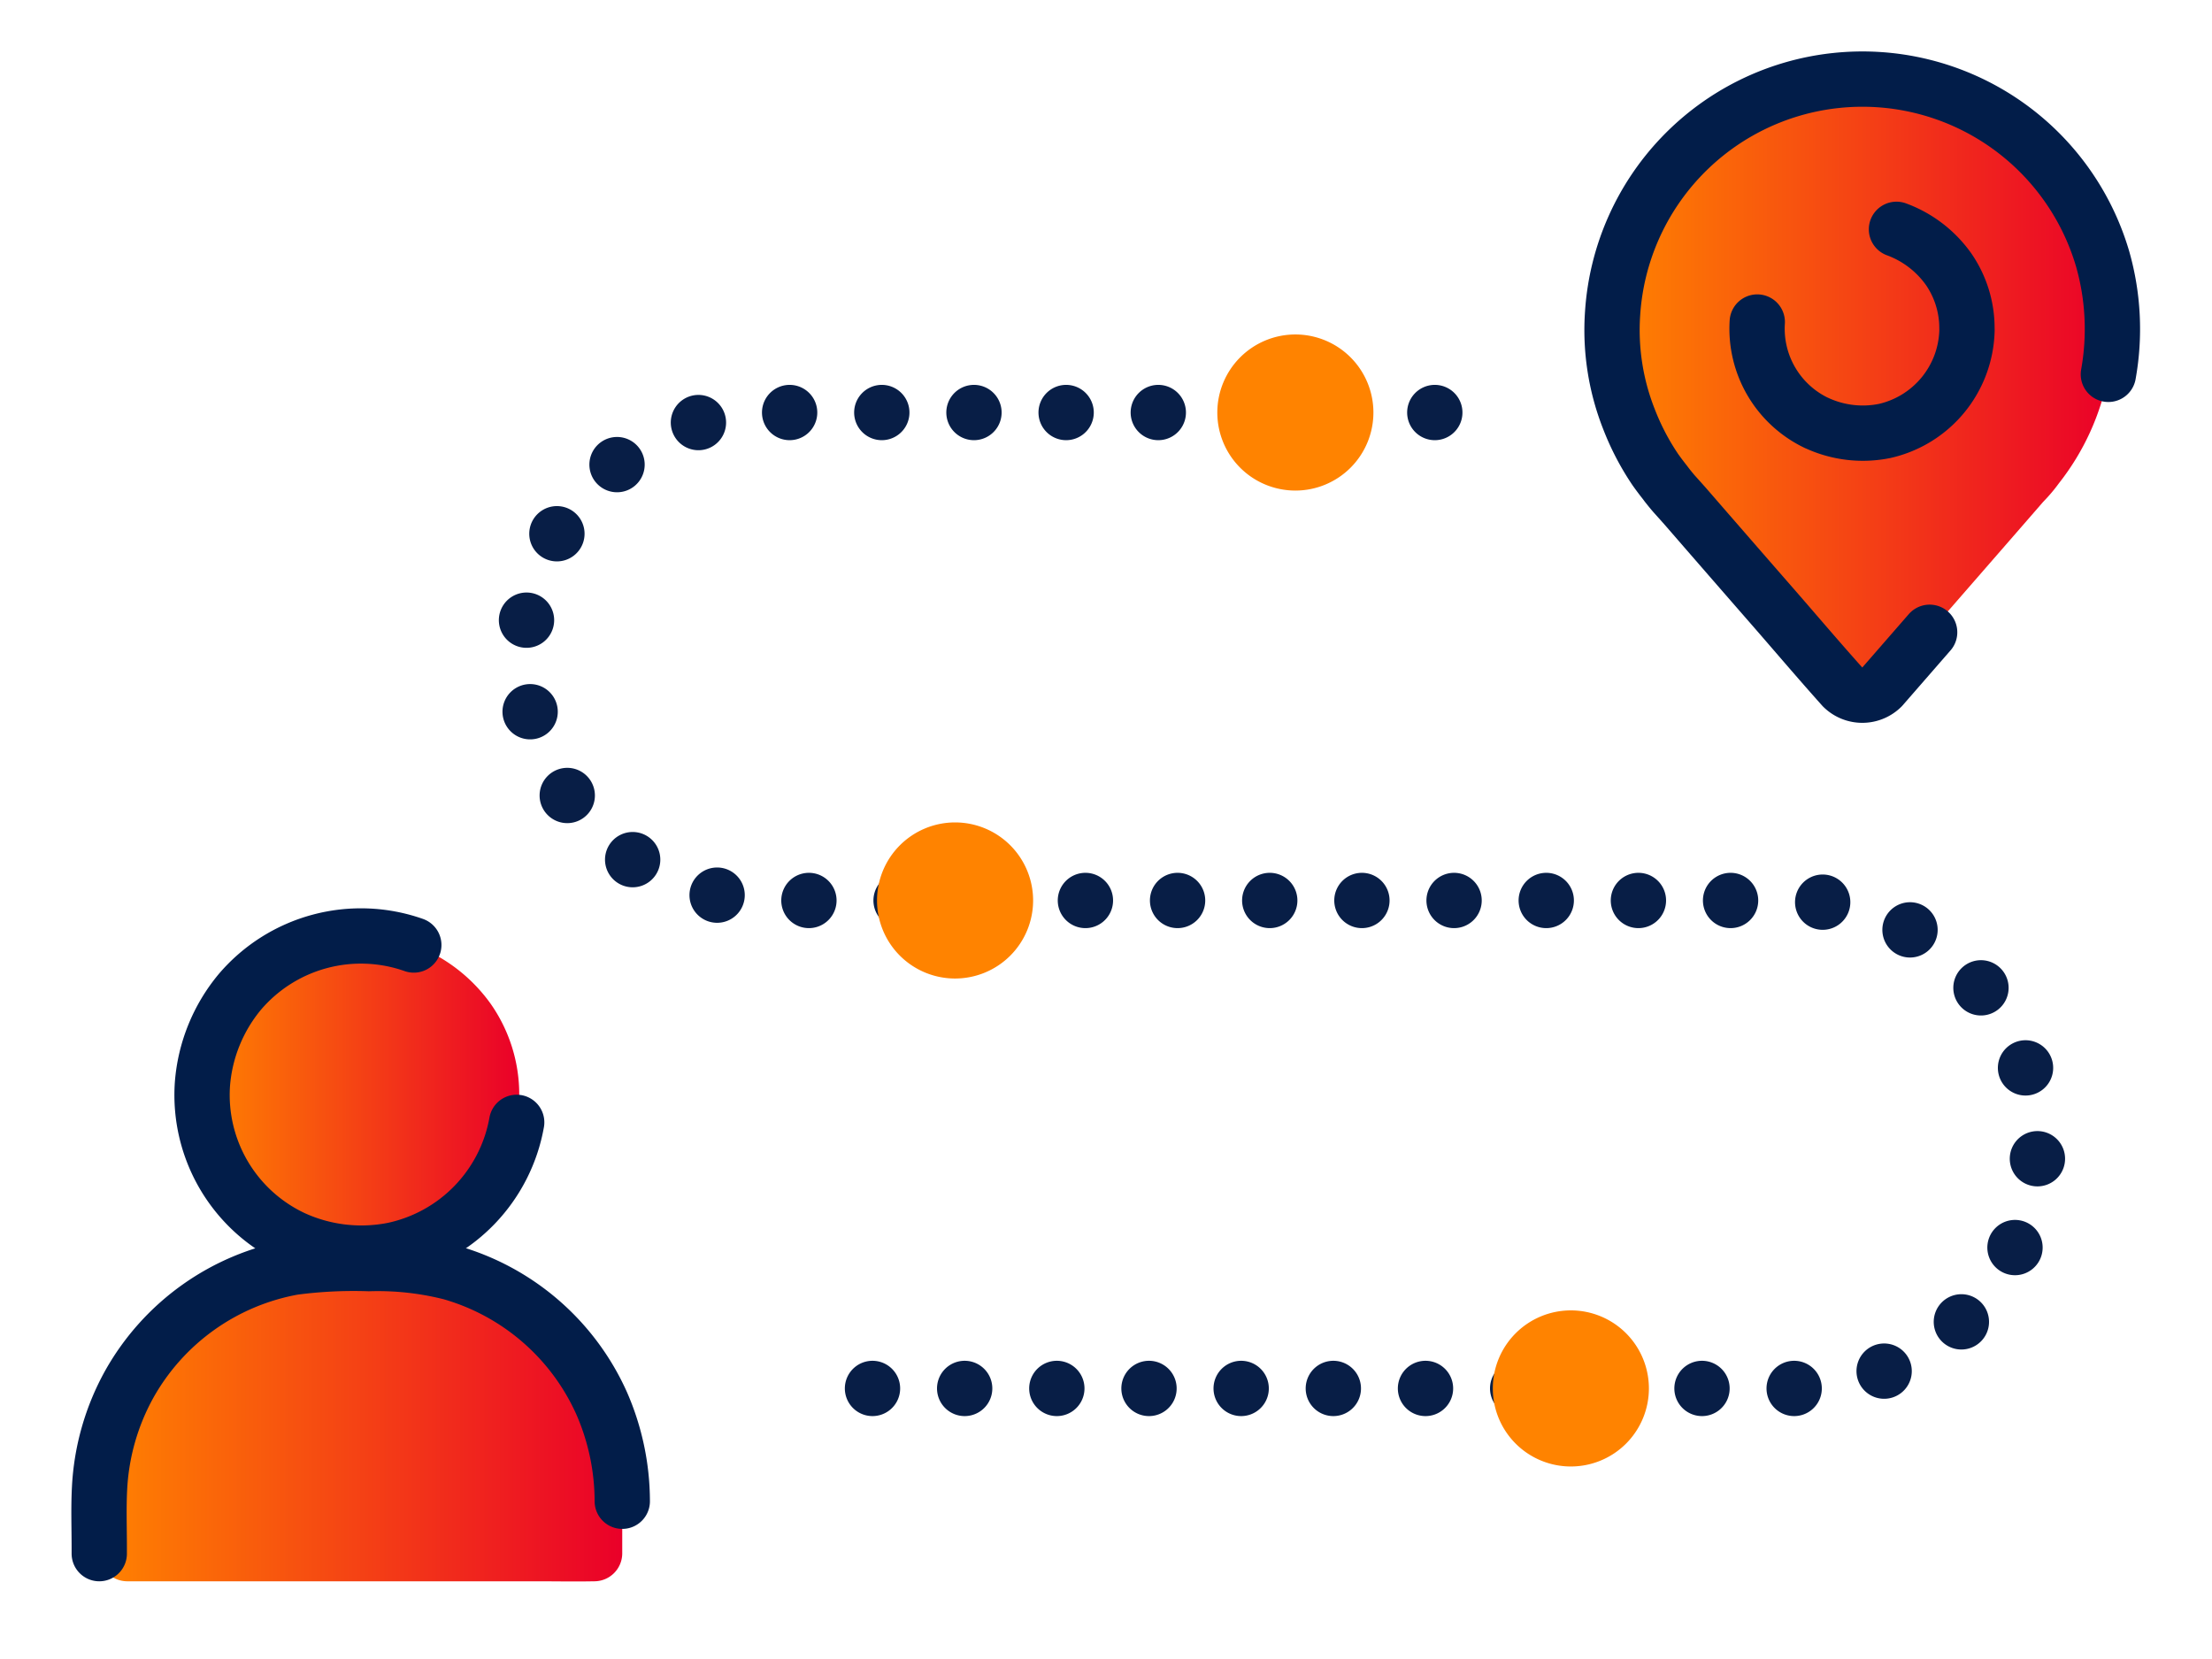 <?xml version="1.0" encoding="UTF-8"?>
<svg xmlns="http://www.w3.org/2000/svg" xmlns:xlink="http://www.w3.org/1999/xlink" width="120" height="90" viewBox="0 0 120 90">
  <defs>
    <clipPath id="clip-path">
      <rect id="Rectangle_10975" data-name="Rectangle 10975" width="120" height="90"></rect>
    </clipPath>
    <linearGradient id="linear-gradient" y1="0.5" x2="1" y2="0.5" gradientUnits="objectBoundingBox">
      <stop offset="0" stop-color="#ff8300"></stop>
      <stop offset="1" stop-color="#ea0029"></stop>
    </linearGradient>
    <linearGradient id="linear-gradient-4" x1="61.839" y1="72.01" x2="61.84" y2="72.01" xlink:href="#linear-gradient"></linearGradient>
    <linearGradient id="linear-gradient-5" x1="58.079" y1="68.719" x2="58.08" y2="68.719" xlink:href="#linear-gradient"></linearGradient>
    <linearGradient id="linear-gradient-6" x1="59.761" y1="75.3" x2="59.762" y2="75.3" xlink:href="#linear-gradient"></linearGradient>
  </defs>
  <g id="create-career-path" clip-path="url(#clip-path)">
    <path id="Path_12" data-name="Path 12" d="M89.8,25.475c.159.226.327.447.5.667,0,0,.3.394.1.134l.14.177c.093.114.185.228.282.339.2.222.393.438.59.659q2.422,2.792,4.852,5.576c1.214,1.394,2.411,2.805,3.643,4.181l.061.069a1.508,1.508,0,0,0,2.122,0l2.592-2.976,4.673-5.366,1.061-1.22.425-.49a8.988,8.988,0,0,0,.857-1.012,13.561,13.561,0,0,0,2.678-5.9,13.88,13.88,0,0,0-.309-6.255A13.581,13.581,0,0,0,87.485,16.97a13.162,13.162,0,0,0,.892,5.783A13.679,13.679,0,0,0,89.8,25.475Z" fill="url(#linear-gradient)"></path>
    <path id="Path_14" data-name="Path 14" d="M22.448,51.266A8.63,8.63,0,0,0,13.02,53.8a8.888,8.888,0,0,0-2.039,5.023,8.58,8.58,0,0,0,4.92,8.35,8.9,8.9,0,0,0,5.437.637,8.62,8.62,0,0,0,6.692-6.922,10.135,10.135,0,0,0,.138-1.506,8.558,8.558,0,0,0-1.545-4.921,8.953,8.953,0,0,0-4.195-3.2Z" fill="url(#linear-gradient)"></path>
    <path id="Path_15" data-name="Path 15" d="M24.412,69.028a16.1,16.1,0,0,0-4.4-.473,24.878,24.878,0,0,0-4.092.2,12.813,12.813,0,0,0-8.9,6.33A12.972,12.972,0,0,0,5.4,80.753c-.055,1.059-.015,2.128-.015,3.187v.344a1.521,1.521,0,0,0,1.5,1.5H29.131c1.027,0,2.056.022,3.084,0h.041a1.517,1.517,0,0,0,1.5-1.5V81.442a13.308,13.308,0,0,0-1.112-5.3,12.828,12.828,0,0,0-8.228-7.119Z" fill="url(#linear-gradient)"></path>
    <path id="Path_12-2" data-name="Path 12" d="M114.378,20.308a13.88,13.88,0,0,0-.309-6.255A13.581,13.581,0,0,0,87.485,16.97a13.162,13.162,0,0,0,.892,5.783A13.679,13.679,0,0,0,89.8,25.475c.159.226.327.447.5.667,0,0,.3.394.1.134l.14.177c.093.114.185.228.282.339.2.222.393.438.59.659q2.422,2.792,4.852,5.576c1.214,1.394,2.411,2.805,3.643,4.181l.061.069a1.508,1.508,0,0,0,2.122,0l2.592-2.976" fill="none" stroke="#021d49" stroke-linecap="round" stroke-linejoin="round" stroke-width="3"></path>
    <path id="Path_13" data-name="Path 13" d="M95.331,17.47a5.664,5.664,0,0,0,3.216,5.475h.006a5.948,5.948,0,0,0,3.685.435,5.736,5.736,0,0,0,4.468-5.395,1.549,1.549,0,0,0,0-.167,5.634,5.634,0,0,0-.984-3.2,6,6,0,0,0-2.839-2.177" fill="none" stroke="#021d49" stroke-linecap="round" stroke-linejoin="round" stroke-width="3"></path>
    <path id="Path_14-2" data-name="Path 14" d="M22.448,51.266A8.63,8.63,0,0,0,13.02,53.8a8.888,8.888,0,0,0-2.039,5.023,8.58,8.58,0,0,0,4.92,8.35,8.9,8.9,0,0,0,5.437.637,8.62,8.62,0,0,0,6.692-6.922" fill="none" stroke="#021d49" stroke-linecap="round" stroke-linejoin="round" stroke-width="3"></path>
    <path id="Path_15-2" data-name="Path 15" d="M33.758,81.442a13.308,13.308,0,0,0-1.112-5.3,12.828,12.828,0,0,0-8.228-7.119h-.006a16.1,16.1,0,0,0-4.4-.473,24.877,24.877,0,0,0-4.092.2,12.813,12.813,0,0,0-8.9,6.33A12.972,12.972,0,0,0,5.4,80.753c-.055,1.059-.015,2.128-.015,3.187v.344" fill="none" stroke="#021d49" stroke-linecap="round" stroke-linejoin="round" stroke-width="3"></path>
    <path id="Path_15-3" data-name="Path 15" d="M32.256,85.784" fill="none" stroke="#021d49" stroke-linecap="round" stroke-linejoin="round" stroke-width="3"></path>
    <path id="Path_16" data-name="Path 16" d="M77.837,22.379H41.651A13.233,13.233,0,0,0,28.416,35.613v0h0A13.235,13.235,0,0,0,41.651,48.85H97.317a13.234,13.234,0,0,1,13.235,13.233v0h0A13.233,13.233,0,0,1,97.319,75.322H42.9" fill="none" stroke="#081e46" stroke-linecap="round" stroke-linejoin="round" stroke-width="3" stroke-dasharray="0 5"></path>
    <path id="Path_1" data-name="Path 1" d="M51.813,44.616a4.234,4.234,0,1,1-4.235,4.235h0a4.236,4.236,0,0,1,4.232-4.235Z" fill="url(#linear-gradient-4)"></path>
    <path id="Path_2" data-name="Path 2" d="M85.219,71.088a4.234,4.234,0,1,1-4.235,4.235h0a4.236,4.236,0,0,1,4.232-4.235Z" fill="url(#linear-gradient-5)"></path>
    <path id="Path_3" data-name="Path 3" d="M70.274,18.145a4.234,4.234,0,1,1-4.235,4.235h0a4.236,4.236,0,0,1,4.232-4.235Z" fill="url(#linear-gradient-6)"></path>
  </g>
</svg>
